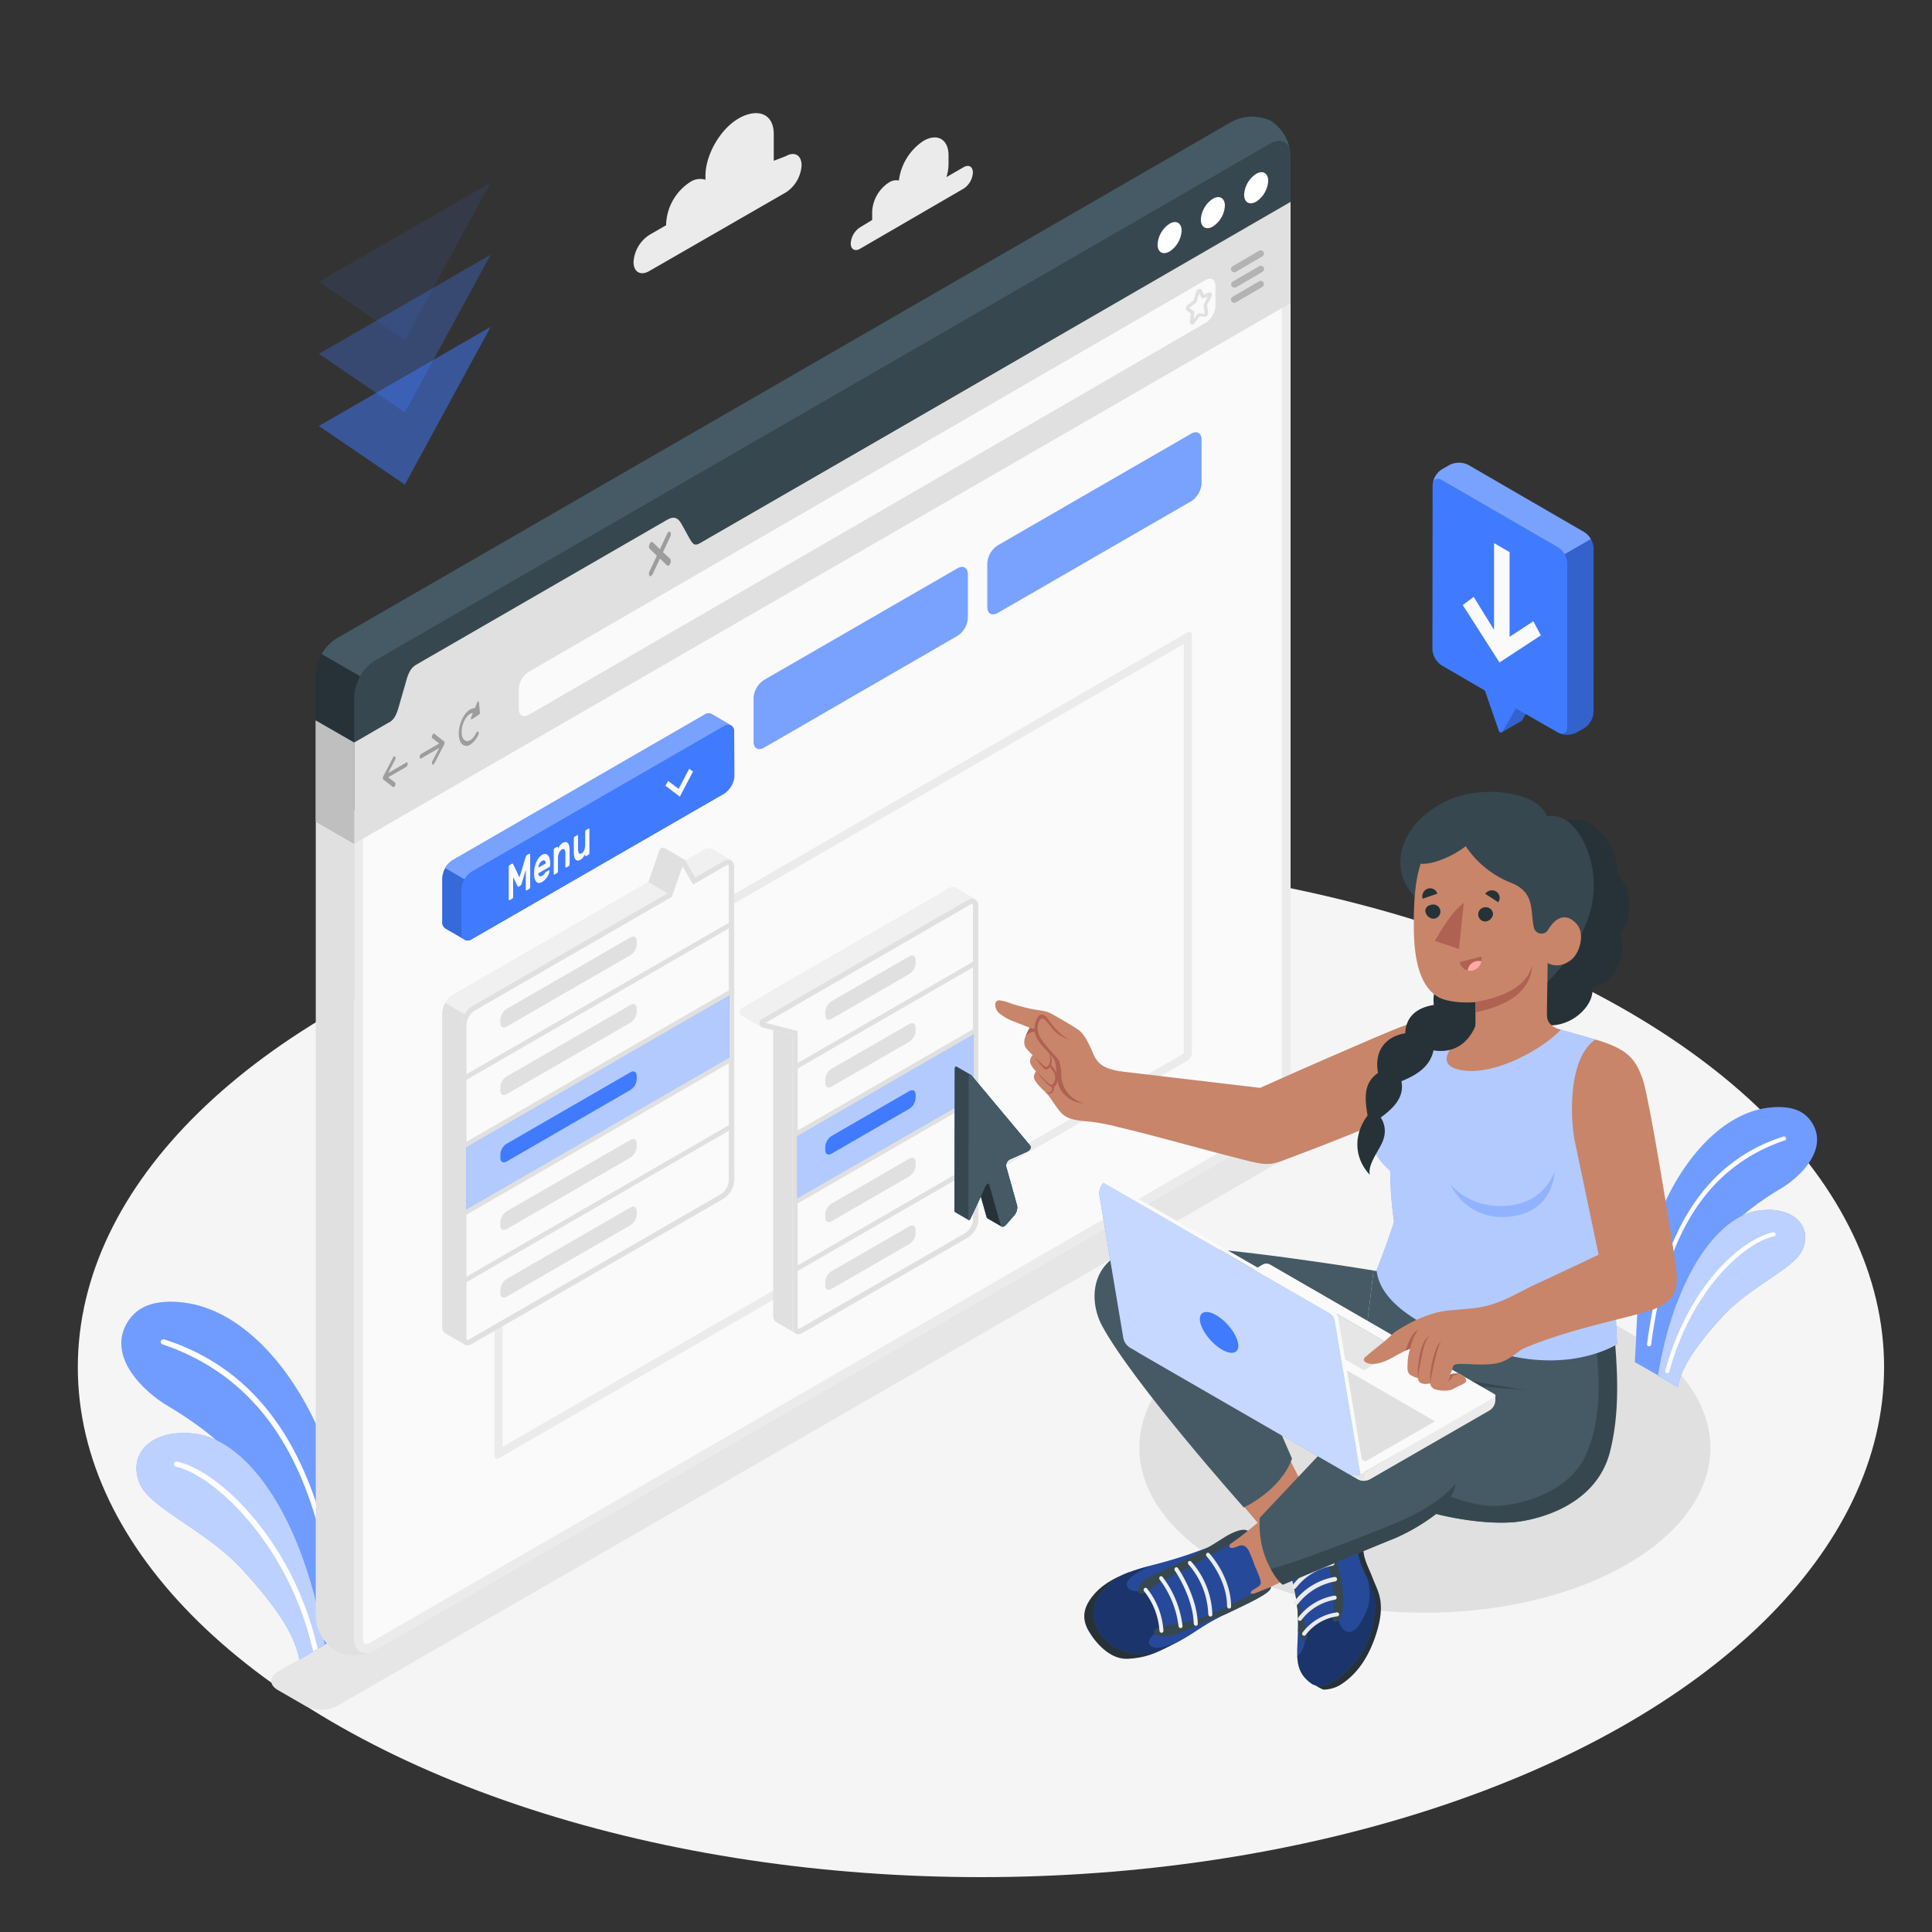 <svg xmlns="http://www.w3.org/2000/svg" viewBox="0 0 500 500"><rect x="0" y="0" width="500" height="500" fill="#333333" stroke="none"/><g id="freepik--Floor--inject-85"><ellipse id="freepik--floor--inject-85" cx="253.87" cy="353.84" rx="233.73" ry="131.96" style="fill:#f5f5f5"></ellipse></g><g id="freepik--Shadows--inject-85"><path id="freepik--Shadow--inject-85" d="M79.06,441.51l-7.17-4.14c-2.26-1.31-2.26-3.42,0-4.73L323.52,287.35a9.09,9.09,0,0,1,8.19,0l7.22,4.14c2.26,1.3,2.26,3.41,0,4.71L87.25,441.51A9.09,9.09,0,0,1,79.06,441.51Z" style="fill:#e6e6e6"></path><ellipse id="freepik--shadow--inject-85" cx="368.76" cy="374.7" rx="73.9" ry="42.67" style="fill:#e0e0e0"></ellipse></g><g id="freepik--Plants--inject-85"><g id="freepik--plants--inject-85"><path d="M91.66,421.24c-1-15.22.07-30.69-9.42-51.69-8-17.62-21.12-31.5-36.07-32.58-6.2-.45-10.68,1-13.29,5.41-4.57,7.75,2.24,16.06,9.54,20.85C45.63,365.34,72,379,79.29,409.29l3.16,17.25,1-.59Z" style="fill:#407BFF"></path><path d="M91.66,421.24c-1-15.22.07-30.69-9.42-51.69-8-17.62-21.12-31.5-36.07-32.58-6.2-.45-10.68,1-13.29,5.41-4.57,7.75,2.24,16.06,9.54,20.85C45.63,365.34,72,379,79.29,409.29l3.16,17.25,1-.59Z" style="fill:#fff;opacity:0.25"></path><path d="M86.85,416a.67.67,0,0,1-.57-.58C81.54,378.6,67.55,356.56,42,347.89a.66.66,0,0,1-.34-.89.69.69,0,0,1,.89-.34c25.77,8.23,40.25,31.29,45.05,68.63A.67.67,0,0,1,87,416Z" style="fill:#fff"></path><path d="M77.49,429.51c-1.08-5.28-3.92-11.4-14.67-23.19-9.28-10.18-23.75-15.86-26.58-22.18-3.4-7.6,2.7-14.58,14.34-13.07,14,1.82,28.27,22.64,33.46,54.57Z" style="fill:#407BFF"></path><path d="M77.49,429.51c-1.08-5.28-3.92-11.4-14.67-23.19-9.28-10.18-23.75-15.86-26.58-22.18-3.4-7.6,2.7-14.58,14.34-13.07,14,1.82,28.27,22.64,33.46,54.57Z" style="fill:#fff;opacity:0.65"></path><path d="M45.83,378.26a.65.65,0,0,0-.79.52.67.67,0,0,0,.52.8c9.41,2,29.08,19.65,35.45,47.69a.5.5,0,0,0,0,.13l1.19-.7C75.77,398.33,56.22,380.43,45.83,378.26Z" style="fill:#fff"></path></g><g id="freepik--plants--inject-85"><path d="M423.1,352.51c.82-11.92-.06-24,7.37-40.45,6.23-13.79,16.52-24.64,28.23-25.49,4.85-.35,8.35.78,10.39,4.23,3.58,6.07-1.75,12.57-7.46,16.32-2.51,1.65-23.17,12.33-28.85,36l-2.47,13.49-.82-.46Z" style="fill:#407BFF"></path><path d="M423.1,352.51c.82-11.92-.06-24,7.37-40.45,6.23-13.79,16.52-24.64,28.23-25.49,4.85-.35,8.35.78,10.39,4.23,3.58,6.07-1.75,12.57-7.46,16.32-2.51,1.65-23.17,12.33-28.85,36l-2.47,13.49-.82-.46Z" style="fill:#fff;opacity:0.25"></path><path d="M426.86,348.44a.53.53,0,0,0,.45-.45c3.71-28.85,14.66-46.1,34.63-52.88a.52.52,0,0,0,.27-.69.55.55,0,0,0-.7-.27c-20.16,6.44-31.49,24.48-35.25,53.7a.54.54,0,0,0,.46.59Z" style="fill:#fff"></path><path d="M434.19,359c.84-4.14,3.07-8.92,11.47-18.15,7.26-8,18.59-12.41,20.81-17.36,2.66-5.94-2.12-11.4-11.22-10.22C444.3,314.67,433.12,331,429.07,356Z" style="fill:#407BFF"></path><path d="M434.19,359c.84-4.14,3.07-8.92,11.47-18.15,7.26-8,18.59-12.41,20.81-17.36,2.66-5.94-2.12-11.4-11.22-10.22C444.3,314.67,433.12,331,429.07,356Z" style="fill:#fff;opacity:0.65"></path><path d="M431.61,355.35A.54.54,0,0,0,432,355c5.91-21.64,19.77-33.52,27.13-35.06a.53.53,0,0,0,.41-.63.51.51,0,0,0-.62-.4c-8.15,1.7-21.91,13.72-27.94,35.81a.53.53,0,0,0,.37.65A.55.55,0,0,0,431.61,355.35Z" style="fill:#fff"></path></g></g><g id="freepik--Clouds--inject-85"><g id="freepik--clouds--inject-85"><path d="M222.59,58.83l3.13-1.9a6.48,6.48,0,0,1,0-.65V54.73a9.56,9.56,0,0,1,4.33-7.5,3.35,3.35,0,0,1,2.58-.5A14.47,14.47,0,0,1,239,36.45c3.58-2.06,6.48-.39,6.48,3.74v2.33a11.25,11.25,0,0,1-.55,3.32l4.45-2.57c1.33-.77,2.4-.15,2.4,1.39a5.31,5.31,0,0,1-2.4,4.16l-26.8,15.56c-1.33.77-2.41.14-2.41-1.39A5.32,5.32,0,0,1,222.59,58.83Z" style="fill:#ebebeb"></path><path d="M203.38,40.41l-3.13,1.2v-6.9c0-5.47-4.37-6.78-9.1-4.05h0c-4.74,2.74-8.58,9.39-8.58,14.86v1a4.62,4.62,0,0,0-4,.62h0a13.63,13.63,0,0,0-6.17,10.69v.45l-4.37,2.53a9,9,0,0,0-4.07,7c0,2.59,1.82,3.64,4.07,2.34L203.38,49.8a9,9,0,0,0,4.07-7C207.45,40.16,205.63,39.11,203.38,40.41Z" style="fill:#ebebeb"></path></g></g><g id="freepik--Arrows--inject-85"><g id="freepik--down-arrows--inject-85"><polygon points="82.53 110.24 127 84.57 104.77 125.41 82.53 110.24" style="fill:#407BFF;opacity:0.5"></polygon><polygon points="82.53 91.57 127 65.9 104.77 106.74 82.53 91.57" style="fill:#407BFF;opacity:0.3"></polygon><polygon points="82.53 72.9 127 47.23 104.77 88.07 82.53 72.9" style="fill:#407BFF;opacity:0.1"></polygon></g></g><g id="freepik--Window--inject-85"><g id="freepik--window--inject-85"><g id="freepik--window--inject-85"><path d="M97,427a9,9,0,0,1-4.17,1.27,10.58,10.58,0,0,1-6.11-1.07,11.34,11.34,0,0,1-5-9l0-205.65,10,5.77V424c0,2.41,1.21,3.8,3,3.8A5.2,5.2,0,0,0,97,427Z" style="fill:#e0e0e0"></path><path d="M334,284.05a11.73,11.73,0,0,1-5.31,9.21L97,427c-2.92,1.7-5.3.32-5.3-3.07V192.17l14.63-8.44c2.92-1.7,147.27-85,150.19-86.72L334,52.24V284.05Z" style="fill:#fafafa"></path><path d="M331.72,56.17V284.05a9.53,9.53,0,0,1-4.17,7.24L95.83,425.08a2.61,2.61,0,0,1-1.23.42c-.58,0-.67-1-.67-1.53V193.48l13.5-7.79,76-43.91L257.62,99l74.1-42.8M334,52.24,256.48,97c-2.92,1.69-147.27,85-150.19,86.72l-14.63,8.44V424c0,2.41,1.2,3.8,2.94,3.8A4.78,4.78,0,0,0,97,427L328.68,293.26a11.73,11.73,0,0,0,5.31-9.21V52.24Z" style="fill:#ebebeb"></path><path d="M308.3,165.53h0m-1.93,1.12V272.41a.85.85,0,0,1-.18.34L130.08,374.43V268.66a.94.94,0,0,1,.18-.33L306.37,166.65m1.43-3.11a1,1,0,0,0-.55.17L129.2,266.5a2.72,2.72,0,0,0-1.23,2.13v108c0,.55.27.88.68.88a1.12,1.12,0,0,0,.54-.17l178.05-102.8a2.7,2.7,0,0,0,1.23-2.12v-108c0-.56-.28-.88-.68-.88Z" style="fill:#ebebeb"></path><path d="M86.67,208.52a11.37,11.37,0,0,1-5-9v-25A11.76,11.76,0,0,1,87,165.3L318.71,31.51a11.41,11.41,0,0,1,10.3-.19,11.38,11.38,0,0,1,5,9v25a11.69,11.69,0,0,1-5.31,9.2L97,208.33A11.39,11.39,0,0,1,86.67,208.52Z" style="fill:#263238"></path><path d="M333.94,39.47c-.37-2.75-2.61-3.75-5.26-2.21L97,171.05a11.26,11.26,0,0,0-3.75,4l-10-5.77a11,11,0,0,1,3.76-4L318.72,31.52a11.34,11.34,0,0,1,10.28-.2A11.4,11.4,0,0,1,333.94,39.47Z" style="fill:#455a64"></path><path d="M334,40.33V52.24L256.48,97c-2.92,1.69-147.27,85-150.19,86.72l-14.63,8.44V180.26a11.77,11.77,0,0,1,5.3-9.21L328.68,37.26C331.6,35.57,334,36.94,334,40.33Z" style="fill:#37474f"></path><path d="M325.09,45c1.72-1,3.12-.19,3.12,1.8a6.9,6.9,0,0,1-3.12,5.39c-1.71,1-3.11.18-3.11-1.8A6.9,6.9,0,0,1,325.09,45Z" style="fill:#fff"></path><path d="M313.89,51.44c1.72-1,3.11-.19,3.11,1.8a6.86,6.86,0,0,1-3.11,5.38c-1.72,1-3.11.19-3.11-1.79A6.86,6.86,0,0,1,313.89,51.44Z" style="fill:#fff"></path><path d="M302.69,57.9c1.72-1,3.11-.19,3.11,1.79a6.86,6.86,0,0,1-3.11,5.39c-1.72,1-3.11.19-3.11-1.79A6.86,6.86,0,0,1,302.69,57.9Z" style="fill:#fff"></path><path d="M100.67,187c1.48-.86,2-2.16,2.69-4.66l1.63-5.64c.59-2.26,1.21-3.81,2.7-4.66l64.85-37.45c1.49-.86,2.66-1,3.79.92l2,3.63c.85,1.46,1.27,2.32,2.75,1.46l50.36-29.06L334,52.24v26.2L91.66,218.36V192.17l9-5.22" style="fill:#e0e0e0"></path><polygon points="91.66 192.17 91.66 218.35 81.67 212.59 81.67 186.43 91.66 192.17" style="fill:#e0e0e0"></polygon><polygon points="91.66 192.17 91.66 218.35 81.67 212.59 81.67 186.43 91.66 192.17" style="opacity:0.15"></polygon><path d="M105.13,197.36l-4.66,2.69,1.77-3.42a.83.83,0,0,0,0-.83c-.14-.17-.37-.05-.53.25l-2.53,4.87h0a1.34,1.34,0,0,0-.07.18.14.14,0,0,1,0,.06,1.15,1.15,0,0,0,0,.26.66.66,0,0,0,0,.21l0,0a.41.41,0,0,0,.07.11h0l2.53,1.94a.21.21,0,0,0,.25,0,.78.78,0,0,0,.28-.36c.14-.32.12-.67,0-.79l-1.77-1.37,4.66-2.69a1,1,0,0,0,.38-.8C105.51,197.4,105.34,197.24,105.13,197.36Z" style="opacity:0.3"></path><path d="M109,195.11l4.66-2.69-1.77-1.37c-.16-.12-.18-.48,0-.8s.37-.48.53-.36l2.53,2h0a.26.26,0,0,1,.07.1s0,0,0,0a.66.66,0,0,1,0,.21,1.07,1.07,0,0,1,0,.25.14.14,0,0,0,0,.06,1.34,1.34,0,0,1-.07.18v0l-2.53,4.87a.7.7,0,0,1-.25.28.2.2,0,0,1-.28,0,.85.85,0,0,1,0-.84l1.77-3.42-4.66,2.7c-.21.12-.38-.05-.38-.37A1,1,0,0,1,109,195.11Z" style="opacity:0.3"></path><path d="M123.93,181.67c0-.28-.27-.24-.4.06l-.63,1.57c-1.09-.12-2.41.94-3.31,2.83-1.15,2.45-1.15,5.34,0,6.45a1.66,1.66,0,0,0,2.1.13,5.65,5.65,0,0,0,2.09-2.55.77.77,0,0,0,0-.81c-.14-.15-.38,0-.53.3-.86,1.83-2.26,2.64-3.13,1.81s-.86-3,0-4.82c.62-1.3,1.5-2.07,2.27-2.12l-.48,1.18c-.12.31,0,.59.19.46l1.9-1.24a.61.61,0,0,0,.21-.52Z" style="opacity:0.3"></path><path d="M171.59,142.9l1.87-4a1.2,1.2,0,0,0,0-1.23c-.22-.22-.58,0-.8.46l-1.87,4-1.87-1.8c-.22-.21-.58,0-.8.46a1.2,1.2,0,0,0,0,1.23l1.87,1.8-1.87,4a1.2,1.2,0,0,0,0,1.23.31.31,0,0,0,.4,0,1.2,1.2,0,0,0,.4-.49l1.87-4,1.87,1.8a.31.31,0,0,0,.4,0,1.4,1.4,0,0,0,.4-1.72Z" style="opacity:0.3"></path><path d="M134.26,183.47V178.3a5.66,5.66,0,0,1,2.56-4.43L312,72.48c1.41-.82,2.55-.16,2.55,1.47v5.18A5.63,5.63,0,0,1,312,83.55L136.82,185C135.41,185.76,134.26,185.1,134.26,183.47Z" style="fill:#fafafa"></path><path d="M308.56,84a.79.79,0,0,1-.23,0,.7.7,0,0,1-.39-.78l.26-2.1-1-.71a.67.67,0,0,1-.27-.57,1.13,1.13,0,0,1,.42-.89l1.5-1.16a.2.2,0,0,0,.07-.12l.67-2.2a.93.93,0,0,1,.76-.71A.61.61,0,0,1,311,75l.56,1.2,1.27-.49a.59.59,0,0,1,.67.16.91.91,0,0,1,0,1l-1.09,2a.28.28,0,0,0,0,.13l.25,1.84a1.15,1.15,0,0,1-.32.92.67.67,0,0,1-.59.23l-1.23-.15-1.32,1.69A.77.77,0,0,1,308.56,84Zm-.73-4.27,1,.71a.73.73,0,0,1,.26.7l-.17,1.4.89-1.13a.74.74,0,0,1,.67-.32l1.23.15a.3.3,0,0,0,.05-.14l-.26-1.84a1.15,1.15,0,0,1,.13-.67l.95-1.78-1,.38a.61.61,0,0,1-.77-.31l-.45-1-.59,2a1.18,1.18,0,0,1-.37.56l-1.51,1.16A.42.42,0,0,0,307.83,79.68Z" style="fill:#e0e0e0"></path><g style="opacity:0.2"><path d="M319.46,70.47A.84.84,0,0,1,319,68.9l6.84-4a.84.84,0,1,1,.84,1.46l-6.84,4A.78.78,0,0,1,319.46,70.47Z"></path><path d="M319.46,74.42a.84.84,0,0,1-.42-1.57l6.84-3.95a.84.84,0,1,1,.84,1.46l-6.84,4A.78.78,0,0,1,319.46,74.42Z"></path><path d="M319.46,78.38A.85.85,0,0,1,319,76.8l6.84-4a.84.84,0,0,1,1.15.31.84.84,0,0,1-.31,1.15l-6.84,4A.79.79,0,0,1,319.46,78.38Z"></path></g></g><path d="M258.2,141.16l50.08-28.91c1.48-.86,2.68-.16,2.68,1.55v11.26a6,6,0,0,1-2.69,4.65L258.2,158.62c-1.48.86-2.68.16-2.68-1.55V145.81A6,6,0,0,1,258.2,141.16Z" style="fill:#407BFF"></path><path d="M258.2,141.16l50.08-28.91c1.48-.86,2.68-.16,2.68,1.55v11.26a6,6,0,0,1-2.69,4.65L258.2,158.62c-1.48.86-2.68.16-2.68-1.55V145.81A6,6,0,0,1,258.2,141.16Z" style="fill:#fff;opacity:0.3"></path><path d="M197.71,176l50.08-28.91c1.48-.85,2.68-.16,2.68,1.55v11.26a5.94,5.94,0,0,1-2.69,4.65L197.71,193.5c-1.48.85-2.68.16-2.68-1.56V180.69A6,6,0,0,1,197.71,176Z" style="fill:#407BFF"></path><path d="M197.71,176l50.08-28.91c1.48-.85,2.68-.16,2.68,1.55v11.26a5.94,5.94,0,0,1-2.69,4.65L197.71,193.5c-1.48.85-2.68.16-2.68-1.56V180.69A6,6,0,0,1,197.71,176Z" style="fill:#fff;opacity:0.3"></path></g><g id="freepik--menu-button--inject-85"><path d="M190,189.49a1.88,1.88,0,0,0-.79-1.74l-5-2.92a1.91,1.91,0,0,0-1.9.19l-65.18,37.62a6,6,0,0,0-2.69,4.66v11.25a1.89,1.89,0,0,0,.78,1.73c.48.29,4.57,2.65,5.07,2.93a1.89,1.89,0,0,0,1.89-.19l65.19-37.61a5.91,5.91,0,0,0,2.69-4.65Z" style="fill:#407BFF"></path><path d="M190,189.49a1.88,1.88,0,0,0-.79-1.74l-5-2.92a1.91,1.91,0,0,0-1.9.19l-65.18,37.62a6,6,0,0,0-2.69,4.66v11.25a1.89,1.89,0,0,0,.78,1.73c.48.29,4.57,2.65,5.07,2.93a1.89,1.89,0,0,0,1.89-.19l65.19-37.61a5.91,5.91,0,0,0,2.69-4.65Z" style="opacity:0.15"></path><path d="M122.1,225.56l65.17-37.62a1.64,1.64,0,0,1,2.69,1.55l0,11.27a5.93,5.93,0,0,1-2.68,4.65L122.1,243a1.64,1.64,0,0,1-2.69-1.55V230.21A5.94,5.94,0,0,1,122.1,225.56Z" style="fill:#407BFF"></path><path d="M189.18,187.75a1.91,1.91,0,0,0-1.9.19l-65.17,37.61a5.69,5.69,0,0,0-1.91,2l-5-2.91a5.5,5.5,0,0,1,1.9-2L182.24,185a1.91,1.91,0,0,1,1.9-.19Z" style="fill:#407BFF"></path><path d="M189.18,187.75a1.91,1.91,0,0,0-1.9.19l-65.17,37.61a5.69,5.69,0,0,0-1.91,2l-5-2.91a5.5,5.5,0,0,1,1.9-2L182.24,185a1.91,1.91,0,0,1,1.9-.19Z" style="fill:#fff;opacity:0.3"></path><path d="M134.44,227.05l1.6-5.22.11-.27a.65.65,0,0,1,.25-.29l.58-.33a.12.12,0,0,1,.16,0,.31.31,0,0,1,.07.21v8.4a.77.77,0,0,1-.07.29.48.48,0,0,1-.16.2l-.69.39a.12.12,0,0,1-.16,0,.29.29,0,0,1-.06-.21v-5.08L135,228.7a2.93,2.93,0,0,1-.12.28.48.48,0,0,1-.2.22l-.43.26a.18.18,0,0,1-.2,0,.79.79,0,0,1-.12-.15L132.8,227v5.08a.72.72,0,0,1-.06.29.48.48,0,0,1-.16.2l-.69.39a.12.12,0,0,1-.16,0,.29.29,0,0,1-.07-.21v-8.4a.77.77,0,0,1,.07-.29.45.45,0,0,1,.16-.19l.58-.33c.11-.07.19-.07.25,0l.11.15Z" style="fill:#fafafa"></path><path d="M138.23,225.94a7.91,7.91,0,0,1,.14-1.45,7,7,0,0,1,.42-1.36,5.38,5.38,0,0,1,.65-1.13,3.1,3.1,0,0,1,.86-.77,1.4,1.4,0,0,1,.86-.22,1,1,0,0,1,.65.33,2,2,0,0,1,.42.82,4.23,4.23,0,0,1,.15,1.18v.58a.62.62,0,0,1-.07.29.42.42,0,0,1-.16.2L139.33,226a1.09,1.09,0,0,0,.08.48.55.55,0,0,0,.21.26.49.49,0,0,0,.32.05,1.12,1.12,0,0,0,.36-.13,2,2,0,0,0,.44-.34A2.47,2.47,0,0,0,141,226a2.33,2.33,0,0,1,.15-.23.53.53,0,0,1,.16-.13l.68-.39a.13.13,0,0,1,.16,0,.22.22,0,0,1,.06.21,1.58,1.58,0,0,1-.13.54,4.4,4.4,0,0,1-.36.78,5.54,5.54,0,0,1-.61.81,3.39,3.39,0,0,1-.83.68,1.53,1.53,0,0,1-.86.24,1,1,0,0,1-.65-.34,2.19,2.19,0,0,1-.42-.88A5.74,5.74,0,0,1,138.23,225.94Zm2.07-3.15a1.82,1.82,0,0,0-.42.36,2.66,2.66,0,0,0-.29.45,2.3,2.3,0,0,0-.18.5,2.86,2.86,0,0,0-.08.45l1.91-1.1a1.61,1.61,0,0,0-.07-.37.69.69,0,0,0-.15-.31.43.43,0,0,0-.28-.12A.84.84,0,0,0,140.3,222.79Z" style="fill:#fafafa"></path><path d="M147.42,223.67a.58.58,0,0,1-.07.28.37.37,0,0,1-.16.2l-.64.37a.12.12,0,0,1-.16,0,.31.31,0,0,1-.07-.21V221a2,2,0,0,0-.23-1.12c-.16-.22-.4-.23-.73,0a1.76,1.76,0,0,0-.7.88,3.46,3.46,0,0,0-.26,1.4v3.3a.77.77,0,0,1-.07.29.56.56,0,0,1-.16.2l-.64.37c-.07,0-.12,0-.16,0a.24.24,0,0,1-.07-.2V220a.58.58,0,0,1,.07-.28.37.37,0,0,1,.16-.2l.64-.37a.12.12,0,0,1,.16,0,.31.31,0,0,1,.07.21v.3a4.88,4.88,0,0,1,.51-.86,2.29,2.29,0,0,1,.7-.62,1.39,1.39,0,0,1,.87-.25.76.76,0,0,1,.55.34,1.92,1.92,0,0,1,.3.79,6.43,6.43,0,0,1,.09,1.12Z" style="fill:#fafafa"></path><path d="M148.5,217a.77.77,0,0,1,.07-.29.45.45,0,0,1,.16-.19l.64-.37c.07,0,.12,0,.16,0a.24.24,0,0,1,.07.2v3.31a2.12,2.12,0,0,0,.22,1.12c.14.23.38.25.7.06a1.64,1.64,0,0,0,.69-.86,3.91,3.91,0,0,0,.23-1.38v-3.31a.72.72,0,0,1,.07-.28.43.43,0,0,1,.16-.2l.64-.37a.13.13,0,0,1,.17,0,.29.29,0,0,1,.06.21v6.06a.79.79,0,0,1-.06.29.4.4,0,0,1-.17.19l-.64.37a.11.11,0,0,1-.16,0,.29.29,0,0,1-.07-.21V221a5.3,5.3,0,0,1-.48.82,2.1,2.1,0,0,1-.69.64,1.4,1.4,0,0,1-.85.25.81.81,0,0,1-.55-.35,2,2,0,0,1-.28-.81,6.23,6.23,0,0,1-.09-1.11Z" style="fill:#fafafa"></path><polygon points="175.94 206.17 172.22 203.36 172.89 202.09 175.63 204.16 178.37 198.93 179.35 199.67 175.94 206.17" style="fill:#fafafa"></polygon></g></g><g id="freepik--dropdown-menu-2--inject-85"><g id="freepik--dropdown-menu--inject-85"><path d="M253.16,234.48a1.88,1.88,0,0,0-.79-1.74l-5-2.9a1.88,1.88,0,0,0-1.9.18l-42.69,24.64-2.68,1.55v84.21a1.91,1.91,0,0,0,.77,1.73l5.07,2.92a1.87,1.87,0,0,0,1.89-.19l42.7-24.63a5.93,5.93,0,0,0,2.68-4.65Z" style="fill:#e0e0e0"></path><path d="M247.34,229.84a1.88,1.88,0,0,0-1.91.18l-42.68,24.63-2.68,1.56-8,4.6a1.21,1.21,0,0,0,0,2.09,53,53,0,0,0,5.34,3l7.66,1.93v-8.73l2.69-1.55,42.67-24.64a1.91,1.91,0,0,1,1.9-.19C251.89,232.46,247.83,230.11,247.34,229.84Z" style="fill:#f0f0f0"></path><path d="M253.15,234.48a1.64,1.64,0,0,0-2.69-1.55l-45.35,26.19-8,4.6a1.2,1.2,0,0,0,0,2.08,1.05,1.05,0,0,0,.31.12l7.66,1.93v75.48a1.63,1.63,0,0,0,2.68,1.55l42.7-24.63a5.94,5.94,0,0,0,2.69-4.65Z" style="fill:#fafafa"></path><path d="M251.69,233.89a1,1,0,0,1,.13.59l0,81.12a4.6,4.6,0,0,1-2,3.5l-42.69,24.62a1.34,1.34,0,0,1-.56.2,1,1,0,0,1-.13-.59V266.81l-1-.25-7.34-1.85,7.68-4.43,45.36-26.19a1.17,1.17,0,0,1,.53-.19h0m0-1.33a2.46,2.46,0,0,0-1.2.37l-45.35,26.19-8,4.6a1.2,1.2,0,0,0,0,2.08,1.05,1.05,0,0,0,.31.12l7.66,1.93v75.48a1.88,1.88,0,0,0,.79,1.74,1.34,1.34,0,0,0,.69.18,2.4,2.4,0,0,0,1.2-.37l42.7-24.63a5.94,5.94,0,0,0,2.69-4.65l0-81.12a1.88,1.88,0,0,0-.79-1.74,1.35,1.35,0,0,0-.7-.18Z" style="fill:#e0e0e0"></path><polygon points="205.11 310.79 205.11 312.22 253.17 284.48 253.17 283.04 205.11 310.79" style="fill:#e0e0e0"></polygon><polygon points="205.11 329.69 253.17 301.94 253.17 300.5 205.11 328.25 205.11 329.69" style="fill:#e0e0e0"></polygon><polygon points="205.11 275.87 205.11 277.3 253.16 249.56 253.16 248.12 205.11 275.87" style="fill:#e0e0e0"></polygon><polygon points="205.11 293.33 205.11 294.76 253.16 267.02 253.16 265.58 205.11 293.33" style="fill:#e0e0e0"></polygon><polygon points="206.35 294.05 251.97 267.71 251.97 283.86 206.35 310.07 206.35 294.05" style="fill:#407BFF"></polygon><polygon points="206.35 294.05 251.97 267.71 251.97 283.86 206.35 310.07 206.35 294.05" style="fill:#fff;opacity:0.6"></polygon><path d="M215.19,294l20.16-11.64c.89-.51,1.61-.1,1.61.93v.86a3.55,3.55,0,0,1-1.61,2.79l-20.16,11.64c-.89.52-1.61.1-1.61-.93v-.86A3.58,3.58,0,0,1,215.19,294Z" style="fill:#407BFF"></path><path d="M215.19,276.6,235.35,265c.89-.51,1.61-.09,1.61.94v.85a3.55,3.55,0,0,1-1.61,2.79l-20.16,11.65c-.89.51-1.61.09-1.61-.93v-.86A3.55,3.55,0,0,1,215.19,276.6Z" style="fill:#e0e0e0"></path><path d="M215.19,259.12l20.16-11.64c.89-.52,1.61-.1,1.61.93v.86a3.58,3.58,0,0,1-1.61,2.79L215.19,263.7c-.89.51-1.61.1-1.61-.93v-.86A3.55,3.55,0,0,1,215.19,259.12Z" style="fill:#e0e0e0"></path><path d="M215.19,329l20.16-11.64c.89-.51,1.61-.09,1.61.93v.86a3.55,3.55,0,0,1-1.61,2.79l-20.16,11.64c-.89.52-1.61.1-1.61-.93v-.85A3.58,3.58,0,0,1,215.19,329Z" style="fill:#e0e0e0"></path><path d="M215.19,311.49l20.16-11.64c.89-.52,1.61-.1,1.61.93v.85a3.58,3.58,0,0,1-1.61,2.8l-20.16,11.64c-.89.51-1.61.1-1.61-.93v-.86A3.55,3.55,0,0,1,215.19,311.49Z" style="fill:#e0e0e0"></path></g></g><g id="freepik--dropdown-menu-1--inject-85"><g id="freepik--dropdown-menu--inject-85"><path d="M190,224.4a1.88,1.88,0,0,0-.79-1.74l-5-2.9a1.9,1.9,0,0,0-1.91.18l-65.18,37.61a6,6,0,0,0-2.69,4.65v81.11a1.89,1.89,0,0,0,.78,1.73c.48.29,4.57,2.65,5.07,2.93a1.92,1.92,0,0,0,1.89-.19l65.19-37.61a5.91,5.91,0,0,0,2.69-4.65Z" style="fill:#e0e0e0"></path><path d="M189.18,222.66a1.91,1.91,0,0,0-1.9.19l-65.17,37.61a5.61,5.61,0,0,0-1.91,2l-5-2.91a5.5,5.5,0,0,1,1.9-2l65.18-37.61a1.88,1.88,0,0,1,1.91-.18Z" style="fill:#f0f0f0"></path><path d="M179.9,227.11l-2.5-4.34a.9.9,0,0,0-.35-.35l-5-2.92a1,1,0,0,0-1.39.51l-2.87,8.28,5,2.93Z" style="fill:#e0e0e0"></path><path d="M190,224.4a1.64,1.64,0,0,0-2.69-1.55l-7.37,4.25-2.5-4.33a1,1,0,0,0-1.73.16l-2.86,8.26L122.1,260.46a6,6,0,0,0-2.69,4.66v81.1a1.89,1.89,0,0,0,.8,1.75,1.92,1.92,0,0,0,1.89-.19l65.2-37.61a5.93,5.93,0,0,0,2.68-4.65Z" style="fill:#fafafa"></path><path d="M188.5,223.81a1,1,0,0,1,.12.59l0,81.12a4.65,4.65,0,0,1-2,3.5l-65.2,37.6a1.12,1.12,0,0,1-.55.19s-.13-.19-.13-.59v-81.1a4.6,4.6,0,0,1,2-3.5l50.71-29.27.43-.25.16-.47,2.59-7.47,2.08,3.61.67,1.16,1.16-.67,7.37-4.26a1.23,1.23,0,0,1,.56-.19m-11.93-1.52a.93.93,0,0,0-.9.64l-2.86,8.26L122.1,260.46a6,6,0,0,0-2.69,4.66v81.1a1.89,1.89,0,0,0,.8,1.75,1.41,1.41,0,0,0,.69.17,2.52,2.52,0,0,0,1.2-.36l65.2-37.61a5.93,5.93,0,0,0,2.68-4.65l0-81.12a1.88,1.88,0,0,0-.79-1.74,1.38,1.38,0,0,0-.7-.18,2.43,2.43,0,0,0-1.2.37l-7.37,4.25-2.5-4.33a1,1,0,0,0-.83-.48Z" style="fill:#e0e0e0"></path><polygon points="119.41 278.77 119.41 280.21 189.98 239.47 189.98 238.03 119.41 278.77" style="fill:#e0e0e0"></polygon><polygon points="119.41 313.7 119.41 315.13 189.98 274.39 189.98 272.96 119.41 313.7" style="fill:#e0e0e0"></polygon><polygon points="119.41 332.59 189.98 291.85 189.98 290.42 119.41 331.16 119.41 332.59" style="fill:#e0e0e0"></polygon><polygon points="119.41 296.24 119.41 297.67 189.98 256.93 189.98 255.5 119.41 296.24" style="fill:#e0e0e0"></polygon><polygon points="120.67 296.95 188.76 257.63 188.74 273.67 120.67 312.98 120.67 296.95" style="fill:#407BFF"></polygon><polygon points="120.67 296.95 188.76 257.63 188.74 273.67 120.67 312.98 120.67 296.95" style="fill:#fff;opacity:0.6"></polygon><path d="M131.11,296l32.06-18.51c.89-.51,1.61-.09,1.61.93v.86a3.55,3.55,0,0,1-1.61,2.79L131.11,300.6c-.89.52-1.62.1-1.62-.93v-.85A3.59,3.59,0,0,1,131.11,296Z" style="fill:#407BFF"></path><path d="M131.11,278.59l32.06-18.51c.89-.52,1.61-.1,1.61.93v.85a3.58,3.58,0,0,1-1.61,2.8l-32.06,18.51c-.89.51-1.62.09-1.62-.93v-.86A3.56,3.56,0,0,1,131.11,278.59Z" style="fill:#e0e0e0"></path><path d="M131.11,261.11l32.06-18.51c.89-.51,1.61-.1,1.61.93v.86a3.55,3.55,0,0,1-1.61,2.79l-32.06,18.51c-.89.51-1.62.1-1.62-.93v-.86A3.56,3.56,0,0,1,131.11,261.11Z" style="fill:#e0e0e0"></path><path d="M131.11,331l32.06-18.51c.89-.51,1.61-.09,1.61.93v.86a3.55,3.55,0,0,1-1.61,2.79l-32.06,18.51c-.89.52-1.62.1-1.62-.93v-.85A3.59,3.59,0,0,1,131.11,331Z" style="fill:#e0e0e0"></path><path d="M131.11,313.48,163.17,295c.89-.52,1.61-.1,1.61.93v.86a3.58,3.58,0,0,1-1.61,2.79l-32.06,18.51c-.89.51-1.62.1-1.62-.93v-.86A3.56,3.56,0,0,1,131.11,313.48Z" style="fill:#e0e0e0"></path></g></g><g id="freepik--Cursor--inject-85"><g id="freepik--Arrow--inject-85"><path d="M266.54,296.41l-15.05-18a1.1,1.1,0,0,0-.27-.24l-3.61-2.09c-.31-.18-.53.06-.53.65L247,313.13c0,.31.05.49.13.54l3.61,2.09c.12.06.31-.13.53-.59l2.58-5.53,1.47,5.26a.7.7,0,0,0,.29.43l3.62,2.09c.3.17.74,0,1.16-.47l2.08-2.4a3.12,3.12,0,0,0,.76-2.5l-2.84-10.16a1.82,1.82,0,0,1,1.19-1.93l4.22-1.9C266.65,297.67,267,296.93,266.54,296.41Z" style="fill:#407BFF"></path><path d="M266.54,296.41l-15.05-18a1.1,1.1,0,0,0-.27-.24l-3.61-2.09c-.31-.18-.53.06-.53.65L247,313.13c0,.31.05.49.13.54l3.61,2.09c.12.06.31-.13.53-.59l2.58-5.53,1.47,5.26a.7.7,0,0,0,.29.43l3.62,2.09c.3.17.74,0,1.16-.47l2.08-2.4a3.12,3.12,0,0,0,.76-2.5l-2.84-10.16a1.82,1.82,0,0,1,1.19-1.93l4.22-1.9C266.65,297.67,267,296.93,266.54,296.41Z" style="fill:#37474f"></path><path d="M250.61,315.22l.08-36.43c0-.76.36-.94.8-.41l15.05,18c.44.52.11,1.26-.74,1.65l-4.22,1.9a1.82,1.82,0,0,0-1.19,1.93l2.84,10.16a3.12,3.12,0,0,1-.76,2.5l-2.08,2.4c-.61.7-1.26.72-1.45,0l-2.85-10.15c-.19-.68-.64-.6-1,.18l-3.81,8.16C250.9,316,250.61,316,250.61,315.22Z" style="fill:#455a64"></path><path d="M259.17,317.38l-3.56-2.05a.7.7,0,0,1-.29-.43l-1.47-5.25,1.23-2.64c.37-.78.82-.86,1-.18L258.93,317A.8.8,0,0,0,259.17,317.38Z" style="fill:#263238"></path></g></g><g id="freepik--Character--inject-85"><g id="freepik--character--inject-85"><g id="freepik--Bottom--inject-85"><path d="M338.07,386.16l-8.25-16.24-16.59,9.71,20.45,24.14s10.14-.93,11.77-6.22S340.86,387.92,338.07,386.16Z" style="fill:#c8856a"></path><path d="M349.75,392.54a8.61,8.61,0,0,1,2.3,2.51c.67,1,.46,5.8,1.1,8s1.13,2.82,2.2,5.62c1.18,3.1,3.37,5.93.9,13.89s-6.43,11.76-9.76,13.71a8.79,8.79,0,0,1-4,1s-4.37-1.65-3.7-4.24S349.75,392.54,349.75,392.54Z" style="fill:#263238"></path><path d="M330.57,401.28c.12.82,1.26,2.08,1.73,2.75,1.57,2.25,2.29,5.3,2.83,8,2.58,12.6-2.43,19,4.36,23.74,2,1.23,6,.89,12.23-7.05,3.17-4.06,5-12.4,3.74-16.18s-2.92-6.24-3.72-9.15-.38-8.32-2-10.81a11.67,11.67,0,0,0-3.93-3.39c-1.2-.73-3.84-1.69-5.06-2.39s-1.91-1.49-2.69-.6l1.41,1.75c2.21,3.06,1.6,3.51,1.54,5.14a25.85,25.85,0,0,0,.83,5.19c-1.58-2-2.22-3.72-3.94-3.42s-1.92.23-4.38,2.53S330.46,400.55,330.57,401.28Z" style="fill:#407BFF"></path><path d="M330.57,401.28c.12.82,1.26,2.08,1.73,2.75,1.57,2.25,2.29,5.3,2.83,8,2.58,12.6-2.43,19,4.36,23.74,2,1.23,6,.89,12.23-7.05,3.17-4.06,5-12.4,3.74-16.18s-2.92-6.24-3.72-9.15-.38-8.32-2-10.81a11.67,11.67,0,0,0-3.93-3.39c-1.2-.73-3.84-1.69-5.06-2.39s-1.91-1.49-2.69-.6l1.41,1.75c2.21,3.06,1.6,3.51,1.54,5.14a25.85,25.85,0,0,0,.83,5.19c-1.58-2-2.22-3.72-3.94-3.42s-1.92.23-4.38,2.53S330.46,400.55,330.57,401.28Z" style="opacity:0.4"></path><path d="M351.72,428.68c3.17-4.06,5-12.4,3.74-16.18a35.36,35.36,0,0,0-1.45-3.66c.05.25.13.52.16.73.08.49.14,1,.19,1.48a11.37,11.37,0,0,1-.63,5.72c-.71,1.57-2.36,5.51-4.48,5.59-1.2.05-2.21-1.12-2.68-2.46-.19-.57-.51-2.1-.51-2.1a18.61,18.61,0,0,0-5.52,2.25c-3.07,2-3,2.48-3,2.48a8,8,0,0,1,.1,2.7,6.77,6.77,0,0,1-1.14,2.69,4.12,4.12,0,0,1-.79.63c.13,2.91.89,5.19,3.74,7.18C341.45,437,345.53,436.62,351.72,428.68Z" style="opacity:0.3"></path><path d="M335.13,412a42.66,42.66,0,0,1,.79,10.07c1.16,3.23,2.17,3.14,2.31,1.46s-2.09-8.61-3.75-14.34C334.74,410.13,335,411.08,335.13,412Z" style="fill:#37474f"></path><path d="M342.8,391.78a7,7,0,0,0-1.23-4.61c-.3-.14-.59-.28-.81-.41-1.33-.75-1.91-1.49-2.69-.6l1.41,1.75c2.21,3.06,1.6,3.51,1.54,5.14a25.85,25.85,0,0,0,.83,5.19c1.28,5.47,2.45,7.3,3.06,12.47s-.43,8.64.3,8.93,2.2-.29,2.47-4.43-1.56-11.11-2.85-14.41S342.54,394,342.8,391.78Z" style="fill:#37474f"></path><path d="M346.42,418.16a.51.51,0,0,1-.26.14,12.37,12.37,0,0,0-8.26,4.84.52.52,0,0,1-.73.06.51.51,0,0,1-.06-.72,13.4,13.4,0,0,1,8.84-5.19.53.53,0,0,1,.61.41A.49.49,0,0,1,346.42,418.16Z" style="fill:#ebebeb"></path><path d="M345.77,413.85a.61.61,0,0,1-.26.15,13.82,13.82,0,0,0-8.7,5.28.52.52,0,0,1-.75.06.54.54,0,0,1-.06-.75,14.93,14.93,0,0,1,9.27-5.63.53.53,0,0,1,.5.89Z" style="fill:#ebebeb"></path><path d="M345.86,409.1a.5.5,0,0,1-.28.16,15.76,15.76,0,0,0-9.73,5.94.58.58,0,0,1-.82.06.58.58,0,0,1-.07-.82,16.88,16.88,0,0,1,10.35-6.31.57.57,0,0,1,.7.43A.56.56,0,0,1,345.86,409.1Z" style="fill:#ebebeb"></path><path d="M345.17,405.05a.55.55,0,0,1-.28.15,15.39,15.39,0,0,0-9.51,5.8.57.57,0,0,1-.8.06.56.56,0,0,1-.07-.8,16.43,16.43,0,0,1,10.13-6.17.57.57,0,0,1,.68.43A.55.55,0,0,1,345.17,405.05Z" style="fill:#ebebeb"></path><path d="M343.69,401.1a.71.71,0,0,1-.28.16,15.3,15.3,0,0,0-9.52,5.8.57.57,0,1,1-.86-.75,16.46,16.46,0,0,1,10.12-6.17.58.58,0,0,1,.69.43A.6.6,0,0,1,343.69,401.1Z" style="fill:#ebebeb"></path><polygon points="333.59 387.46 322.85 396.24 316.77 400.05 323.71 413.16 343.25 403.81 333.59 387.46" style="fill:#c8856a"></polygon><path d="M355.48,328.81s-39.1-6.47-55.83-6.37c-17.07.11-18.65,12.93-14.38,20.78,8.18,15,36.62,46.91,36.62,46.91s9.55-4.38,12.48-12.64l-6.48-14.88,20.7,6.59,2.39-2.91Z" style="fill:#455a64"></path><path d="M324.48,350a145.45,145.45,0,0,1,8.62,14.32l-5.21-1.66c-5.88-14-7.09-18.08-16.48-24.64C311.41,338,318.15,340.5,324.48,350Z" style="fill:#37474f"></path><path d="M355.48,328.81l60.27,11.05s4.77,22.22.16,36.1c-4.51,13.58-17.9,17.47-24.34,18-9.22.71-19.91-2.14-19.91-2.14a51.18,51.18,0,0,1-10.7,6.29c-5.38,2.15-28.95,12-28.95,12s-6.63-5.61-6-17.28L351,366.29Z" style="fill:#455a64"></path><path d="M332,410.1s-1.28-.59-3.12-4.06c6.1-1.44,26.17-9.29,32.65-12,11.54-4.89,15.11-10.06,15.11-10.06s.07,3.44-5,7.85a51.18,51.18,0,0,1-10.7,6.29C355.58,400.23,332,410.1,332,410.1Z" style="fill:#37474f"></path><path d="M384,389.58c5.77.93,21.29-1.93,26.34-12.87,4.94-10.71,3.27-23.5,2.17-34.5l1.86.44,3.27.88c.86,9.78,1.82,21.33-1,32.29-3.6,13.84-18.59,17.61-25,18.11-9.22.71-19.91-2.14-19.91-2.14l3.06-4.74A38.89,38.89,0,0,0,384,389.58Z" style="fill:#37474f"></path><path d="M348.3,369.14s1.08-1.29,3.37-4,6-7.75,15.42-7.38,27.65,2,27.65,2-19-3.23-25.52-4.32-10.92-.34-14.66,3-9.53,9.61-9.53,9.61Z" style="fill:#37474f"></path><path d="M361,357a18.83,18.83,0,0,1-4.43-13.13s-2.27,8.63,1.36,14.91Z" style="fill:#37474f"></path><path d="M292.15,406.88c-4.6,1.82-7.44,3.64-9.57,6.42s-2.77,5.58-.75,8.95,5.73,7.31,10.13,7.05,7.11-1.35,11.2-3.57Z" style="fill:#263238"></path><path d="M328.89,410.77c.07,1.38-5.74,4.13-11.77,7-6.47,3.08-8.06,5.09-13.34,7.69-6,3-8.33,3.14-13,1.84s-10.46-8-6.43-14.17c3.28-5,7.52-6.4,14-8.1a121.32,121.32,0,0,0,15.08-4.87c4.66-1.81,8.5-5.06,9.46-3.93-.67.32-5.54,3.33-4.62,4.15.23.42.92.29,2.12-.21a2,2,0,0,1,1.67-.08,3.23,3.23,0,0,1,1.21,1.45,38.25,38.25,0,0,1,1.46,3.69c.36.85.21.36.54,1.22s1.1,2.42,1,3.3c-.06.53-.44.7-.85,1s-1,.57-1.37.87c-.16.12-.43.52-.35.72s1,.18,1.34,0,.94-.29,1.36-.45S327.83,411.27,328.89,410.77Z" style="fill:#407BFF"></path><path d="M328.89,410.77c.07,1.38-5.74,4.13-11.77,7-6.47,3.08-8.06,5.09-13.34,7.69-6,3-8.33,3.14-13,1.84s-10.46-8-6.43-14.17c3.28-5,7.52-6.4,14-8.1a121.32,121.32,0,0,0,15.08-4.87c4.66-1.81,8.5-5.06,9.46-3.93-.67.32-5.54,3.33-4.62,4.15.23.42.92.29,2.12-.21a2,2,0,0,1,1.67-.08,3.23,3.23,0,0,1,1.21,1.45,38.25,38.25,0,0,1,1.46,3.69c.36.85.21.36.54,1.22s1.1,2.42,1,3.3c-.06.53-.44.7-.85,1s-1,.57-1.37.87c-.16.12-.43.52-.35.72s1,.18,1.34,0,.94-.29,1.36-.45S327.83,411.27,328.89,410.77Z" style="opacity:0.4"></path><path d="M305.85,424.47c-.87.44-6.35,3-8.06,1.46-1.87-1.66,2.53-4.29,2.53-4.29s.67-4.13-4.32-10.21c-.86.67-4.46.64-4.41-1.48s6.08-4.72,6.17-4.76c-6.18,1.65-10.24,3.08-13.42,7.95-4,6.17,1.75,12.87,6.43,14.17s7,1.13,13-1.84C304.38,425.17,305.32,424.78,305.85,424.47Z" style="opacity:0.3"></path><path d="M299.73,421.23c-2.29.76-.72,2.83,2.63,2.16,5-1,9.18-3.85,14.76-5.61,6-2.88,12.17-5.56,11.78-7.09-1.08.41-3.39,1.37-3.39,1.37-.45.19-1.62.63-1.62.63-4.57,2-9.63,5.15-14.58,6.49C305,420.36,302,420.46,299.73,421.23Z" style="fill:#37474f"></path><path d="M296.33,412.21c2.09-1.21,2.46-2.24,6.56-4.12s11-5.91,15.31-8.41a54.78,54.78,0,0,0,4.65-3.44c-.71-.81-3.32-.06-5.94,1.59s-4.2,2.69-6.79,4c-5,3-10.77,5.06-13.64,6.91S294.24,413.42,296.33,412.21Z" style="fill:#37474f"></path><path d="M296,411.66a.57.57,0,0,0,.12.18A18.25,18.25,0,0,1,300.06,422a.6.6,0,0,0,.57.57.51.51,0,0,0,.46-.59,19.34,19.34,0,0,0-4.25-10.89.49.49,0,0,0-.74,0A.62.62,0,0,0,296,411.66Z" style="fill:#f0f0f0"></path><path d="M300.08,408.7a1,1,0,0,0,.1.17A24.91,24.91,0,0,1,305,420.81a.6.6,0,0,0,.59.55.51.51,0,0,0,.44-.6,25.74,25.74,0,0,0-5.16-12.65.48.48,0,0,0-.73-.05A.57.57,0,0,0,300.08,408.7Z" style="fill:#f0f0f0"></path><path d="M309,420.39a.58.58,0,0,0,.48.36.5.5,0,0,0,.51-.54c-.24-7.33-5-14.2-5.18-14.44a.49.49,0,0,0-.74,0,.63.63,0,0,0,.05.81c.05.05,4.61,6.77,4.82,13.58A1,1,0,0,0,309,420.39Z" style="fill:#f0f0f0"></path><path d="M312.76,418a.58.58,0,0,0,.47.36.49.49,0,0,0,.52-.53,21.56,21.56,0,0,0-5.47-13.7.49.49,0,0,0-.73,0,.64.64,0,0,0,.09.81,20.66,20.66,0,0,1,5.06,12.78A1,1,0,0,0,312.76,418Z" style="fill:#f0f0f0"></path><path d="M317.62,415.94a.59.59,0,0,0,.47.36.48.48,0,0,0,.51-.52c0-7.62-5.38-13.52-5.62-13.76a.49.49,0,0,0-.74,0,.62.62,0,0,0,.08.81c.05.06,5.22,5.76,5.24,12.84A.58.58,0,0,0,317.62,415.94Z" style="fill:#ebebeb"></path></g><g id="freepik--Top--inject-85"><g id="freepik--Arm--inject-85"><path d="M289.74,277.24l36.37,4.3s10.06-4.51,16.32-7.22c21.69-9.41,25.05-11.14,32.06-11.05l-11.83,24.86s-14.08,6-27.05,10.85c-6.76,2.54-6.68,3-14.14,1.07-5.55-1.42-8.42-2.17-16.48-4.36-9.88-2.68-16.55-4.26-16.55-4.26Z" style="fill:#c8856a"></path><path d="M293.9,278.05c-6.64-1.34-9.22-1.29-11-5.42s-2.54-4.91-3.29-5.69S274,263.4,272,262.3c-1.52-.81-2.91-.72-5.67-1.32-1.37-.3-2.95-.74-4.31-1.14a12.44,12.44,0,0,0-3.42-.95c-1.53,0-1.18,2.2-.13,3.23a12.89,12.89,0,0,0,4.28,2.37c1.1.45,3.73,1.47,3.73,1.47-.4.9-1.42,2.54-1.4,3.65s.19,1.55,2.17,3.46a2.44,2.44,0,0,0-.66,1.87,5.49,5.49,0,0,0,1.53,2.31,2.54,2.54,0,0,0-.55,1.51c0,.88,1.51,2.56,3,3.86,1.57,1.7,2.89,4.3,4.33,5.64s3.52,1.74,6.94,2,12.23,2.46,12.23,2.46S300.34,279.34,293.9,278.05Z" style="fill:#c8856a"></path><path d="M277.25,269.12a8.44,8.44,0,0,1-4.72-2.71c-1.17-1.42-2.37-3.07-2.91-2.85-.91.37-1.85,2.86-.16,5.34s4.18,4.83,4.6,5.54a13.22,13.22,0,0,1,.62,4.35,7.79,7.79,0,0,0,5.82,6.74,7.18,7.18,0,0,1-4.9-2.14c-2.5-2.31-2.07-5.95-2.33-7.48s-.31-1.84-2.21-3.82-3.95-4.11-3.14-7.22,2.13-2.38,2.79-1.76S274.11,268.41,277.25,269.12Z" style="fill:#af6152"></path><path d="M266.45,266l1.81.43-.34.67a2.73,2.73,0,0,0-2.55,1.16C265.61,267.63,266.13,266.63,266.45,266Z" style="fill:#af6152"></path><path d="M267.22,273.07c.64.65,2.72,2.54,3.14,2.93s1.26-.17,1.39-1.32a3.78,3.78,0,0,0-.55-2.7,4,4,0,0,1,1,2.71c-.11,1.48-.9,2-1.5,2.09S268.59,274.45,267.22,273.07Z" style="fill:#af6152"></path><path d="M268.09,277.25c.47.5,1.22,1.06,2.54,2.4.77.78,1.23,1.3,1.77,1a2.69,2.69,0,0,0,.36-3.06,9.17,9.17,0,0,0-1.31-1.72l.37-.4a7.11,7.11,0,0,1,1.83,2.85c.37,1.47-.47,3.12-1.23,3s-1.16-.54-2.21-1.69S268.09,277.25,268.09,277.25Z" style="fill:#af6152"></path><path d="M272,281c.27.35.46,1.33-.18,1.65a1.55,1.55,0,0,1-1.27,0,1.32,1.32,0,0,0,1.5.3c.78-.39.79-1.37.61-2.11Z" style="fill:#af6152"></path></g><path d="M416.07,303.71c-1.35-19.72-1.3-28.24-3.25-34.7-3-.88-9.45-2.68-9.45-2.68s-15.54-.66-21.09-3l-7.79-.3c-4.22,4.06-15.34,12.72-18.95,20.93-2.41,5.49-2.35,13.56,4.24,19a100,100,0,0,0,1,13.26s-2,6.29-4.52,12.47c.94,9.7,15.09,17,32.36,21.65,18.54,5,29.88-2.48,29.88-2.48S417.41,323.25,416.07,303.71Z" style="fill:#407BFF"></path><path d="M416.07,303.71c-1.35-19.72-1.3-28.24-3.25-34.7-3-.88-9.45-2.68-9.45-2.68s-15.54-.66-21.09-3l-7.79-.3c-4.22,4.06-15.34,12.72-18.95,20.93-2.41,5.49-2.35,13.56,4.24,19a100,100,0,0,0,1,13.26s-2,6.29-4.52,12.47c.94,9.7,15.09,17,32.36,21.65,18.54,5,29.88-2.48,29.88-2.48S417.41,323.25,416.07,303.71Z" style="fill:#fff;opacity:0.6"></path><path d="M375.37,306.47s4.67,6.28,14.5,5.59c10.14-.71,12.46-9,12.46-9s0,11-12.15,11.83A14.57,14.57,0,0,1,375.37,306.47Z" style="fill:#407BFF;opacity:0.3"></path><path d="M387,361.14v1.14a3.22,3.22,0,0,1-1.61,2.8L354.61,382.8a3.23,3.23,0,0,1-3.22,0l-56.48-32.61a3.23,3.23,0,0,1-1.62-2.8v-.78L353,381.08Z" style="fill:#ebebeb"></path><path d="M293.29,346.61l33.49-19.34a1.93,1.93,0,0,1,1.92,0l58.1,33.55a.42.42,0,0,1,0,.74L353,381.08Z" style="fill:#fafafa"></path><polygon points="353.31 378.24 371.37 367.82 318.55 337.33 300.4 347.69 353.31 378.24" style="fill:#e0e0e0"></polygon><polygon points="362.18 349.26 361.85 349.45 353 354.56 337.25 345.47 336.93 345.28 346.11 339.98 362.18 349.26" style="fill:#e0e0e0"></polygon><polygon points="361.85 349.45 353 354.56 337.25 345.47 346.11 340.36 361.85 349.45" style="fill:#e6e6e6"></polygon><path d="M353,381.08v2.15a3.16,3.16,0,0,1-1.61-.43l-56.48-32.61a3.23,3.23,0,0,1-1.62-2.8v-.78Z" style="fill:#ebebeb"></path><g style="opacity:0.5;mix-blend-mode:multiply"><path d="M353,381.08v2.15a3.16,3.16,0,0,1-1.61-.43l-56.48-32.61a3.23,3.23,0,0,1-1.62-2.8v-.78Z" style="fill:#e0e0e0"></path></g><path d="M352.09,381.56a3.83,3.83,0,0,1-3.3-.26l-56.23-32.46a3.82,3.82,0,0,1-1.86-2.68l-6.16-36.71a4.46,4.46,0,0,1-.05-.63,3.85,3.85,0,0,1,1.13-2.72l58.44,33.75a2.82,2.82,0,0,1,1.37,2Z" style="fill:#407BFF"></path><g style="opacity:0.7"><path d="M352.09,381.56a3.83,3.83,0,0,1-3.3-.26l-56.23-32.46a3.82,3.82,0,0,1-1.86-2.68l-6.16-36.71a4.46,4.46,0,0,1-.05-.63,3.85,3.85,0,0,1,1.13-2.72l58.44,33.75a2.82,2.82,0,0,1,1.37,2Z" style="fill:#fff"></path></g><path d="M353,381.08l-.39.22a5,5,0,0,1-.52.26l-6.66-39.73a2.82,2.82,0,0,0-1.37-2L285.62,306.1a4.57,4.57,0,0,1,.78-.59L345,339.32a2.81,2.81,0,0,1,1.37,2Z" style="fill:#fafafa"></path><path d="M320.42,347.67c-.42-2.46-2.95-5.73-5.67-7.3s-4.59-.84-4.18,1.61,2.95,5.73,5.67,7.3S320.83,350.12,320.42,347.67Z" style="fill:#407BFF"></path><path d="M433.32,325c-.6-4-6.44-40.7-8.18-45.66-1.88-5.36-3.93-7.87-12.25-10.31-7.76,5.31-6.23,22.8-5.23,26.82l6.06,28.87s-8.64,4.11-15.61,7.33c-6,2.74-10.14,5.87-17.12,6.56s-8.3.31-14.28,2.91a43.75,43.75,0,0,0-6,3.39c-2.11,2.22-4.71,3.92-7,6-1.71,1.14-.16,2,1.18,2.07,3.71.13,6.71-2.74,10.05-3.91a12.43,12.43,0,0,0-.65,3.68c0,1-.27,2.21.59,3a7.43,7.43,0,0,0,2.08.91,1.46,1.46,0,0,0,.4,1,2.47,2.47,0,0,0,1.77.5,9.22,9.22,0,0,0,1-.13,1.83,1.83,0,0,0,1.1,1.46,8,8,0,0,0,4.27.23c.21-.08,1.81-.9,2.28-1.14a4.13,4.13,0,0,0,1.6-1c.35-.52-.6-1.74-1.42-1.89a8.71,8.71,0,0,0-2.72.12,9.43,9.43,0,0,0,.84-2.32c.77-1.17,6.09.14,10.86-.59,3.59-.55,5.75-3.21,7.37-3.91,10.76-4.67,25-7.5,32-9.58C435.06,336.78,434.44,332.36,433.32,325Z" style="fill:#c8856a"></path><path d="M365,349a10.49,10.49,0,0,1,2-4.77c-1.86.63-3.21,5.26-3.21,5.26Z" style="fill:#af6152"></path><path d="M367,356.58a11.28,11.28,0,0,1,0-3,24.21,24.21,0,0,1,.44-2.92,12.76,12.76,0,0,1,.85-2.85,5.35,5.35,0,0,1,1.82-2.32,4.06,4.06,0,0,0-.83,1.18,8,8,0,0,0-.58,1.31,19.79,19.79,0,0,0-.71,2.8c-.2.95-.38,1.91-.56,2.86A23.51,23.51,0,0,0,367,356.58Z" style="fill:#af6152"></path><path d="M370.18,357.92a13.49,13.49,0,0,1,.06-2.91,21.64,21.64,0,0,1,.49-2.86,19.73,19.73,0,0,1,.84-2.78,5.61,5.61,0,0,1,1.53-2.45,3.72,3.72,0,0,0-.67,1.24q-.26.66-.45,1.35c-.25.92-.49,1.84-.7,2.77C370.85,354.14,370.44,356,370.18,357.92Z" style="fill:#af6152"></path><path d="M378,355.63a5.05,5.05,0,0,0-1.2.15c-.39.08-.66.27-1.15.42l.2-.31a1.14,1.14,0,0,1-.09.57,1.33,1.33,0,0,1-.28.44,1.75,1.75,0,0,1-.83.52,4.09,4.09,0,0,0,.51-.74,1.77,1.77,0,0,0,.12-.37,1.47,1.47,0,0,0,0-.33l0-.23.23-.08a3.49,3.49,0,0,1,1.14-.22A2.41,2.41,0,0,1,378,355.63Z" style="fill:#af6152"></path><path d="M404.58,212.45c7.37-2.29,14.67,6.57,13.79,13.71,3.19,2.44,5,11.09.84,15.38,2.42,4.45-1.11,13.16-7.19,14,.88,3.86-4.17,9.55-10.31,9.81-8.23.35-6.19-2.57-4.55-11.62C398,249.3,404.58,212.45,404.58,212.45Z" style="fill:#263238"></path><path d="M378.48,277c-7.15-1.15-3.78-5.64,1.32-10.84L391.08,263l9.2-.95c-.06,3.14,1.83,3.8,3.64,4.49C399.05,271.59,387,278.34,378.48,277Z" style="fill:#c8856a"></path><path d="M381.83,265.55c-3,6.91-8.65,6.69-10.84,6.27-.89,4.33-4.53,6.46-8.3,8,.85,4.29-2.27,7.1-5.36,9.4a6.3,6.3,0,0,1,.76,5.42c-.58,2.39-4.28,6.57-3.58,9.4-4.21-4.48-4.19-10.56-.58-15.35-.7-4.2-1.2-8.38,2.7-11-1-5.4,1.6-9.37,7.05-10.28.12-4.15,2.83-6.61,7.4-7.33-1-7.22,6.39-10.09,11-10.23-.06,3.14.42,9.87.28,13Z" style="fill:#263238"></path><path d="M374.39,207.27c9.05-4.31,23.75-2.45,25.95,4,3.93-.62,7,1.74,9.57,6.7a25.42,25.42,0,0,1,.59,20.93,41.61,41.61,0,0,1-10.1,15.31l-.26-10.65a10.74,10.74,0,0,1-2.65-.52c-4.72-1.63-20.25-8.23-23.88-14.56,0,0-7.13,3.82-7.14,3.81C359,225.25,362,213.16,374.39,207.27Z" style="fill:#37474f"></path><path d="M367.67,223.51c-.48,1.77-2,5.66-1.75,17.78.24,11.55,3.71,15.25,6.35,16.77,2,1.16,6.3,1.59,9.58,1.28l0,9.85s-.68,1.72,6.41,2.3c10.76.89,12-4.76,12-4.76l.28-17.5s2.89,1.85,6.22-.94c2-1.66,3.64-6.66,1.15-9.31s-5.17-1.91-7.37,1.82a2,2,0,0,1-3.56-.71c-1-4.39.37-8.94-5.65-11.52a25.17,25.17,0,0,1-12-9.57C375.29,222.13,370,223.87,367.67,223.51Z" style="fill:#c8856a"></path><path d="M386.4,236.48a2.15,2.15,0,0,1-2,2,1.84,1.84,0,1,1,0-3.68A1.86,1.86,0,0,1,386.4,236.48Z" style="fill:#263238"></path><path d="M372.77,235.92a1.84,1.84,0,0,1-1.84,1.84,2.24,2.24,0,0,1-2.06-2.06c0-1,1.05-1.61,2.06-1.61A1.83,1.83,0,0,1,372.77,235.92Z" style="fill:#263238"></path><path d="M383.37,247.56,377.76,249a2.85,2.85,0,0,0,3.47,2.18A3,3,0,0,0,383.37,247.56Z" style="fill:#af6152"></path><path d="M383,248.7a2.86,2.86,0,0,0-3.18,2.46,2.77,2.77,0,0,0,1.43,0,3,3,0,0,0,2.16-2.38A2.73,2.73,0,0,0,383,248.7Z" style="fill:#ffa8a7"></path><path d="M368.18,232.59l3.8-1.31a1.94,1.94,0,0,0-2.49-1.29A2.12,2.12,0,0,0,368.18,232.59Z" style="fill:#263238"></path><path d="M384.37,231.31l3.37,2.19a1.92,1.92,0,0,0-.51-2.75A2.11,2.11,0,0,0,384.37,231.31Z" style="fill:#263238"></path><path d="M378.82,233.66l-1.25,11.93-6.24-2.09C373.29,240.16,375.77,236,378.82,233.66Z" style="fill:#af6152"></path><path d="M381.85,259.34c4.57-.85,13.11-2.92,14.6-9.48,0,0,.4,3.51-3.22,7.05-3.78,3.71-11.38,5.09-11.38,5.09Z" style="fill:#af6152"></path></g></g></g><g id="freepik--speech-bubble--inject-85"><g id="freepik--speech-bubble--inject-85"><g id="freepik--speech-bubble--inject-85"><path d="M388.74,189.47l3.26-6.13-2.62-7.58v-4.64l8,4.64v4.64l-3.46,6a.52.52,0,0,1-.23.21h0Z" style="fill:#407BFF"></path><path d="M388.74,189.47l3.26-6.13-2.62-7.58v-4.64l8,4.64v4.64l-3.46,6a.52.52,0,0,1-.23.21h0Z" style="opacity:0.2"></path><path d="M370.76,125.63a5.34,5.34,0,0,1,2.41-4.18l2-1.13a5.36,5.36,0,0,1,4.81,0L410,137.71a5.34,5.34,0,0,1,2.41,4.17v42.39a5.34,5.34,0,0,1-2.41,4.17l-2,1.13a5.32,5.32,0,0,1-4.82,0l-10.87-6.25-3.44,6a.52.52,0,0,1-.93-.09l-3.64-10.51-11.18-6.51a5.32,5.32,0,0,1-2.41-4.17Z" style="fill:#407BFF"></path><path d="M412.42,184.27a5.34,5.34,0,0,1-2.41,4.17l-2,1.13a5.41,5.41,0,0,1-4.41.19c1.14.43,2-.21,2-1.58V145.79a5,5,0,0,0-.7-2.37l6.77-3.91a4.85,4.85,0,0,1,.71,2.37Z" style="opacity:0.2"></path><path d="M370.84,124.94c.28-1,1.21-1.35,2.32-.71l30.07,17.4a4.74,4.74,0,0,1,1.7,1.79l6.77-3.91a4.79,4.79,0,0,0-1.69-1.79L380,120.32a5.38,5.38,0,0,0-4.82,0l-2,1.14A5.33,5.33,0,0,0,370.84,124.94Z" style="fill:#fff;opacity:0.3"></path></g><polygon points="396.83 160.78 390.67 164.81 390.67 142.88 386.66 140.56 386.66 163.02 381.39 154.46 378.56 156.59 388.06 171.45 398.77 164.43 396.83 160.78" style="fill:#fafafa"></polygon></g></g></svg>